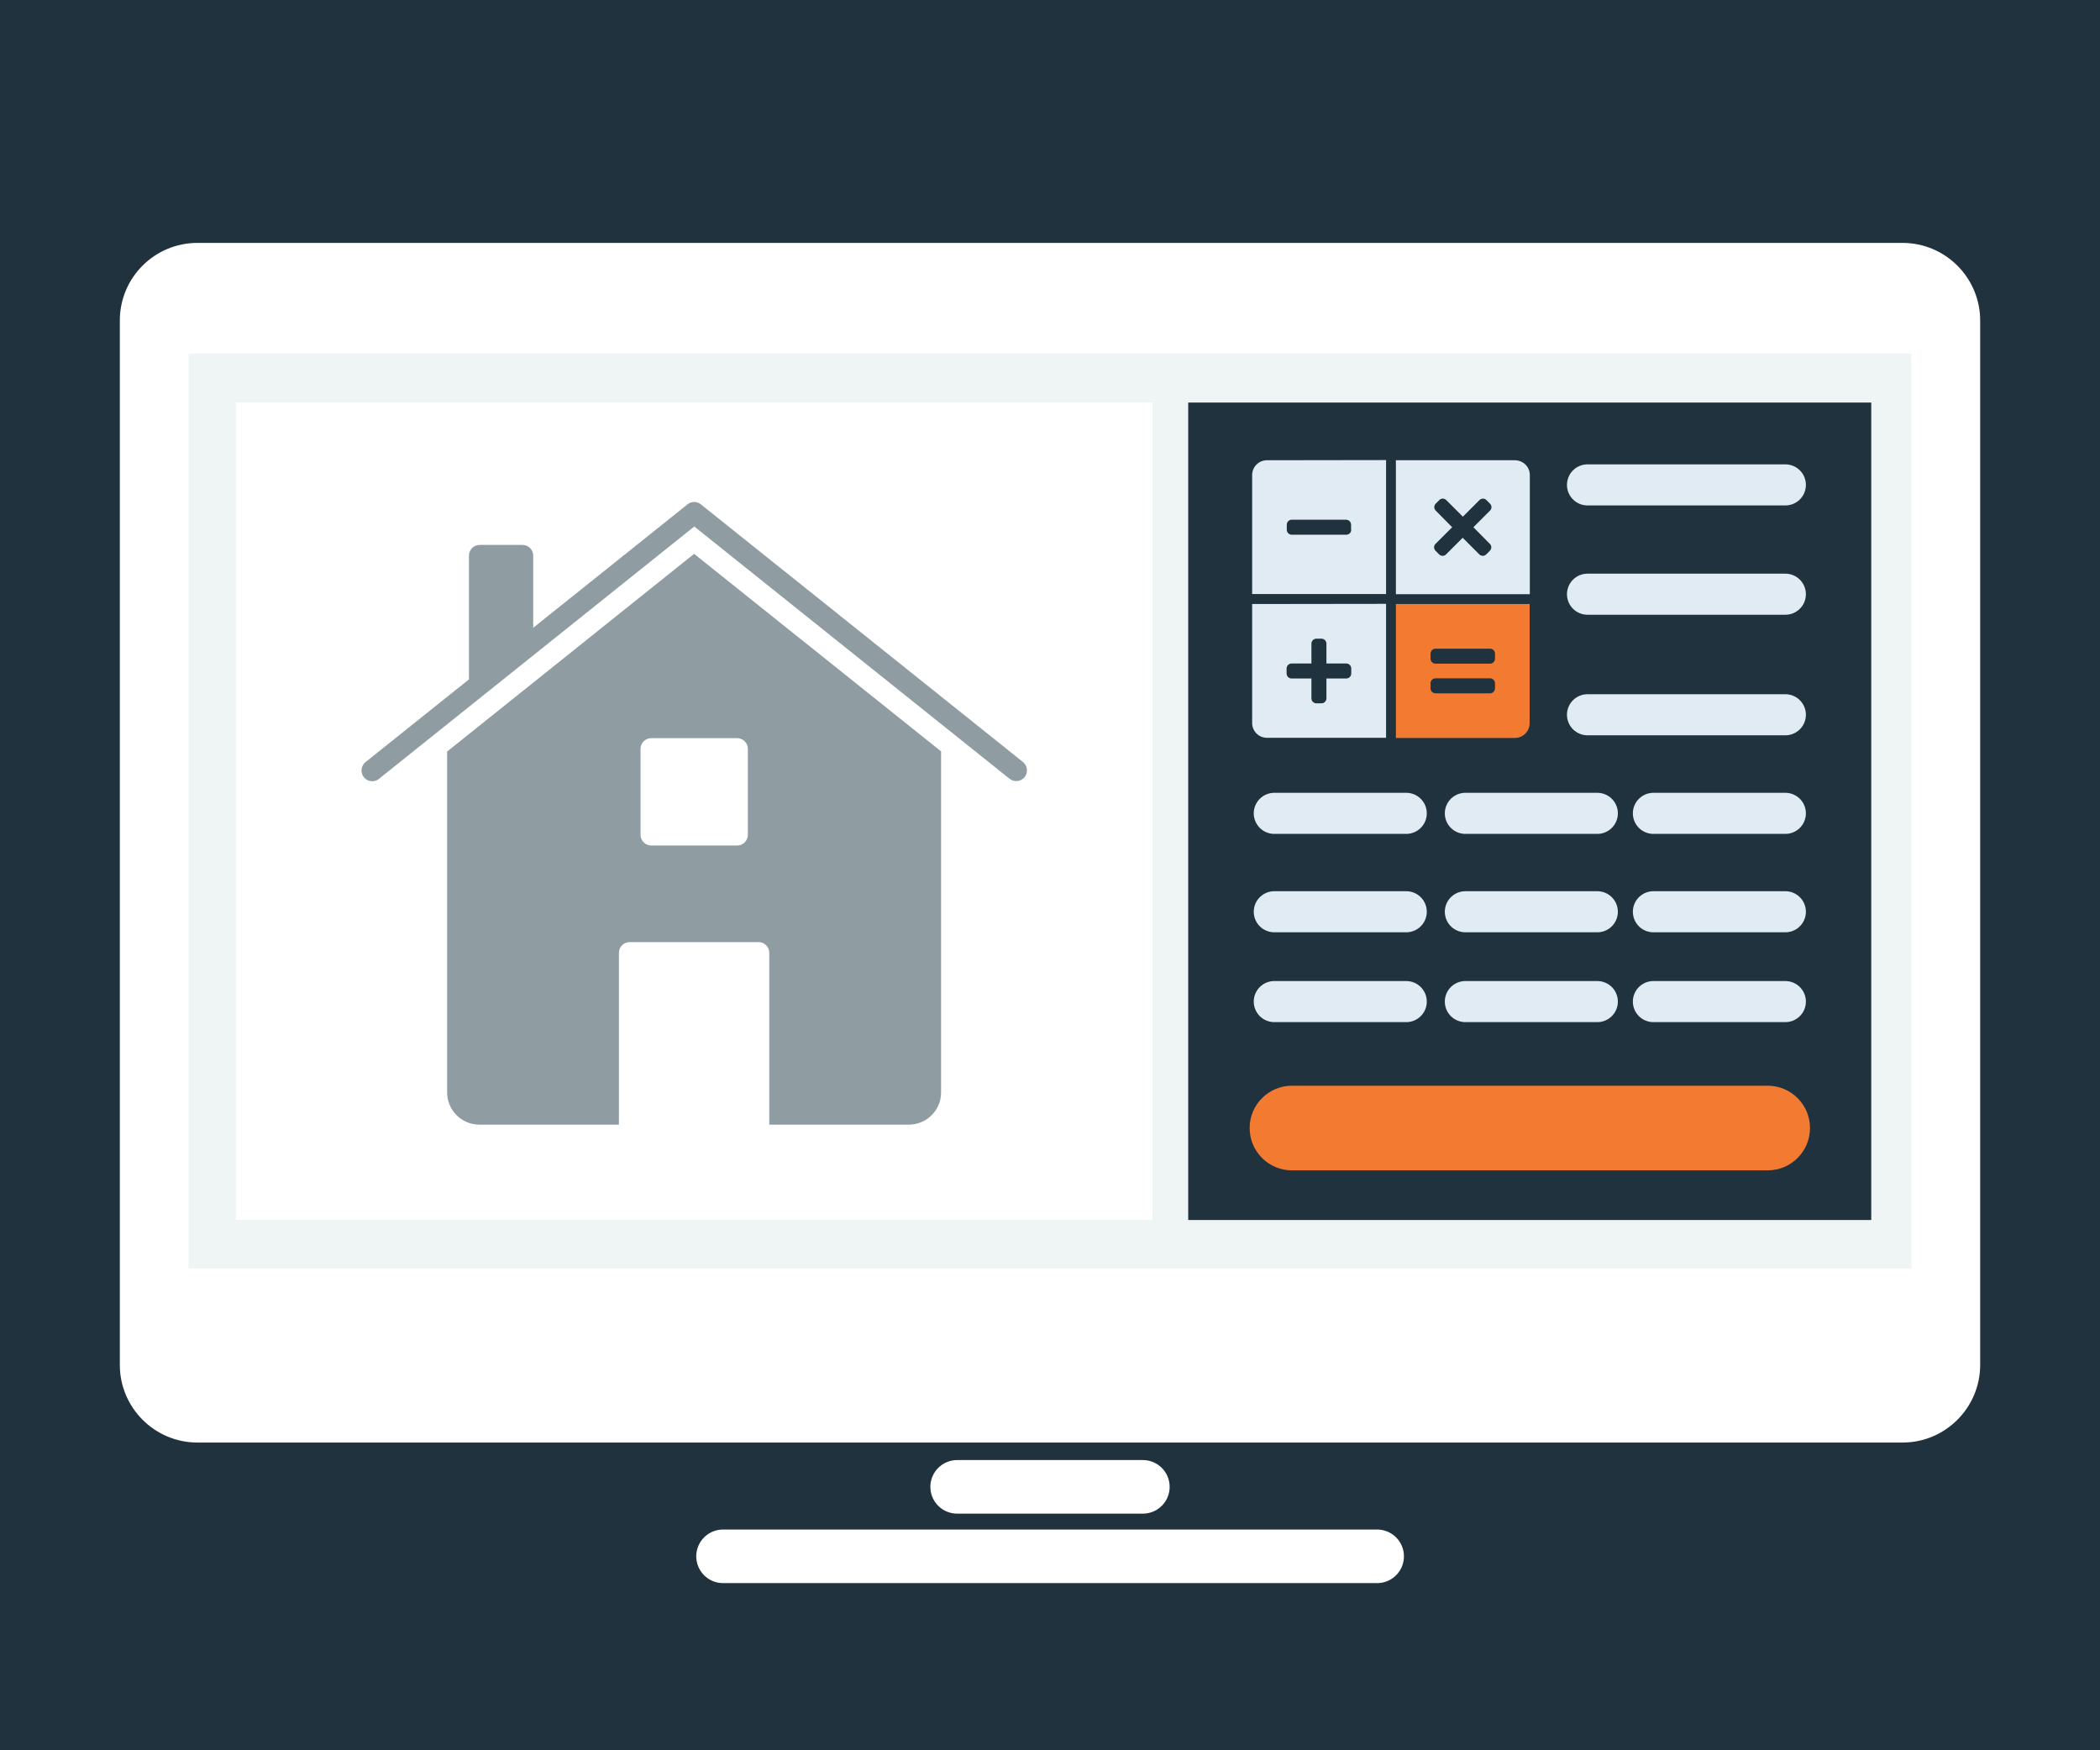 <?xml version="1.0" encoding="utf-8"?>
<!-- Generator: Adobe Illustrator 27.8.0, SVG Export Plug-In . SVG Version: 6.00 Build 0)  -->
<svg version="1.1" id="Layer_1" xmlns="http://www.w3.org/2000/svg" xmlns:xlink="http://www.w3.org/1999/xlink" x="0px" y="0px"
	 viewBox="0 0 1176 980" style="enable-background:new 0 0 1176 980;" xml:space="preserve">
<style type="text/css">
	.st0{fill:#1F323E;}
	.st1{fill:#FFFFFF;}
	.st2{fill:#FFFFFF;stroke:#FFFFFF;stroke-width:30;stroke-linecap:round;stroke-linejoin:round;}
	.st3{fill:#EFF4F5;}
	.st4{fill:#E1EBF4;}
	.st5{fill:#F27A31;}
	.st6{fill:none;stroke:#E1EBF4;stroke-width:23;stroke-linecap:round;stroke-linejoin:round;}
	.st7{fill:#8F9DA3;}
</style>
<rect class="st0" width="1176" height="980"/>
<path class="st1" d="M110.6,136h954.8c24,0,43.5,19.5,43.5,43.5v584.7c0,24-19.5,43.5-43.5,43.5H110.6c-24,0-43.5-19.5-43.5-43.5
	V179.5C67.1,155.4,86.6,136,110.6,136z"/>
<line class="st2" x1="404.9" y1="871.4" x2="771.2" y2="871.4"/>
<line class="st2" x1="536" y1="832.5" x2="640" y2="832.5"/>
<rect x="105.6" y="198" class="st3" width="964.8" height="512.2"/>
<rect x="665.4" y="225.4" class="st0" width="382.5" height="457.7"/>
<path class="st4" d="M848.3,257.7h-66.6v75h75V266C856.7,261.4,853,257.7,848.3,257.7C848.4,257.7,848.4,257.7,848.3,257.7z
	 M834.3,304.5c1.1,1.1,1.1,2.8,0,3.9l-2,2c-1.1,1.1-2.8,1.1-3.9,0c0,0,0,0,0,0l-9.3-9.3l-9.3,9.3c-1.1,1.1-2.8,1.1-3.9,0
	c0,0,0,0,0,0l-2-2c-1.1-1.1-1.1-2.8,0-3.9l9.3-9.3l-9.2-9.3c-1.1-1.1-1.1-2.8,0-3.9l2-2c1.1-1.1,2.8-1.1,3.9,0l9.3,9.3l9.3-9.3
	c1.1-1.1,2.8-1.1,3.9,0l2,2c1.1,1.1,1.1,2.8,0,3.9l-9.3,9.3L834.3,304.5z"/>
<path class="st4" d="M709.5,257.7c-4.6,0-8.3,3.7-8.3,8.3c0,0,0,0,0,0v66.6h75v-75L709.5,257.7z M756.7,296.6c0,1.5-1.2,2.8-2.8,2.8
	l0,0h-30.5c-1.5,0-2.8-1.2-2.8-2.8v0v-2.8c0-1.5,1.2-2.8,2.7-2.8c0,0,0,0,0,0h30.5c1.5,0,2.8,1.2,2.8,2.8c0,0,0,0,0,0V296.6z"/>
<path class="st5" d="M781.7,338.2v75h66.6c4.6,0,8.3-3.7,8.3-8.3l0,0v-66.7H781.7z M837.2,385.4c0,1.5-1.2,2.8-2.8,2.8h-30.5
	c-1.5,0-2.8-1.2-2.8-2.8v-2.8c0-1.5,1.2-2.8,2.8-2.8h30.5c1.5,0,2.8,1.2,2.8,2.8V385.4z M837.2,368.8c0,1.5-1.2,2.8-2.8,2.8h-30.5
	c-1.5,0-2.8-1.2-2.8-2.8l0,0V366c0-1.5,1.2-2.8,2.8-2.8h30.5c1.5,0,2.8,1.2,2.8,2.8V368.8z"/>
<path class="st4" d="M701.2,338.2v66.6c0,4.6,3.7,8.3,8.3,8.3l0,0h66.7v-75L701.2,338.2z M756.7,377.1c0,1.5-1.2,2.8-2.8,2.8
	c0,0,0,0,0,0h-11.1V391c0,1.5-1.2,2.8-2.8,2.8c0,0,0,0,0,0h-2.8c-1.5,0-2.8-1.2-2.8-2.8v-11.1h-11.1c-1.5,0-2.8-1.2-2.8-2.8
	c0,0,0,0,0,0v-2.8c0-1.5,1.2-2.8,2.8-2.8l0,0h11.1v-11.1c0-1.5,1.2-2.8,2.8-2.8l0,0h2.8c1.5,0,2.8,1.2,2.8,2.8c0,0,0,0,0,0v11.1
	h11.1c1.5,0,2.8,1.2,2.8,2.8v0L756.7,377.1z"/>
<path class="st5" d="M723.5,607.9h266.4c13.1,0,23.7,10.6,23.7,23.7l0,0c0,13.1-10.6,23.7-23.7,23.7H723.5
	c-13.1,0-23.7-10.6-23.7-23.7l0,0C699.8,618.5,710.4,607.9,723.5,607.9z"/>
<line class="st6" x1="925.9" y1="560.8" x2="999.8" y2="560.8"/>
<line class="st6" x1="925.9" y1="510.5" x2="999.8" y2="510.5"/>
<line class="st6" x1="925.9" y1="455.4" x2="999.8" y2="455.4"/>
<line class="st6" x1="820.6" y1="560.8" x2="894.5" y2="560.8"/>
<line class="st6" x1="820.6" y1="510.5" x2="894.5" y2="510.5"/>
<line class="st6" x1="820.6" y1="455.4" x2="894.5" y2="455.4"/>
<line class="st6" x1="713.6" y1="560.8" x2="787.5" y2="560.8"/>
<line class="st6" x1="713.6" y1="510.5" x2="787.5" y2="510.5"/>
<line class="st6" x1="713.6" y1="455.4" x2="787.5" y2="455.4"/>
<line class="st6" x1="889" y1="271.5" x2="999.8" y2="271.5"/>
<line class="st6" x1="889" y1="332.7" x2="999.8" y2="332.7"/>
<line class="st6" x1="889" y1="400.2" x2="999.8" y2="400.2"/>
<rect x="132.1" y="225.4" class="st1" width="513.3" height="457.7"/>
<path class="st7" d="M388.7,310.1L250.4,420.8v190.9c0,9.9,8.1,18,18,18l0,0h78.2v-96.2c0-3.3,2.7-6,6-6h72.2c3.3,0,6,2.7,6,6v96.2
	H509c9.9,0,18-8.1,18-18l0,0v-191L388.7,310.1z M418.8,467.4c0,3.3-2.7,6-6,6h-48.1c-3.3,0-6-2.7-6-6v-48.1c0-3.3,2.7-6,6-6h48.1
	c3.3,0,6,2.7,6,6L418.8,467.4z"/>
<path class="st7" d="M572.8,426.6L392.5,282.4c-2.2-1.8-5.3-1.8-7.5,0l-86.4,69.1v-40.4c0-3.3-2.7-6-6-6h-24c-3.3,0-6,2.7-6,6v69.3
	l-57.9,46.3c-2.6,2.1-3,5.9-0.9,8.5c2.1,2.6,5.9,3,8.4,0.9l176.6-141.3L565.3,436c2.6,2.1,6.4,1.7,8.5-0.9S575.4,428.7,572.8,426.6
	L572.8,426.6z"/>
</svg>
